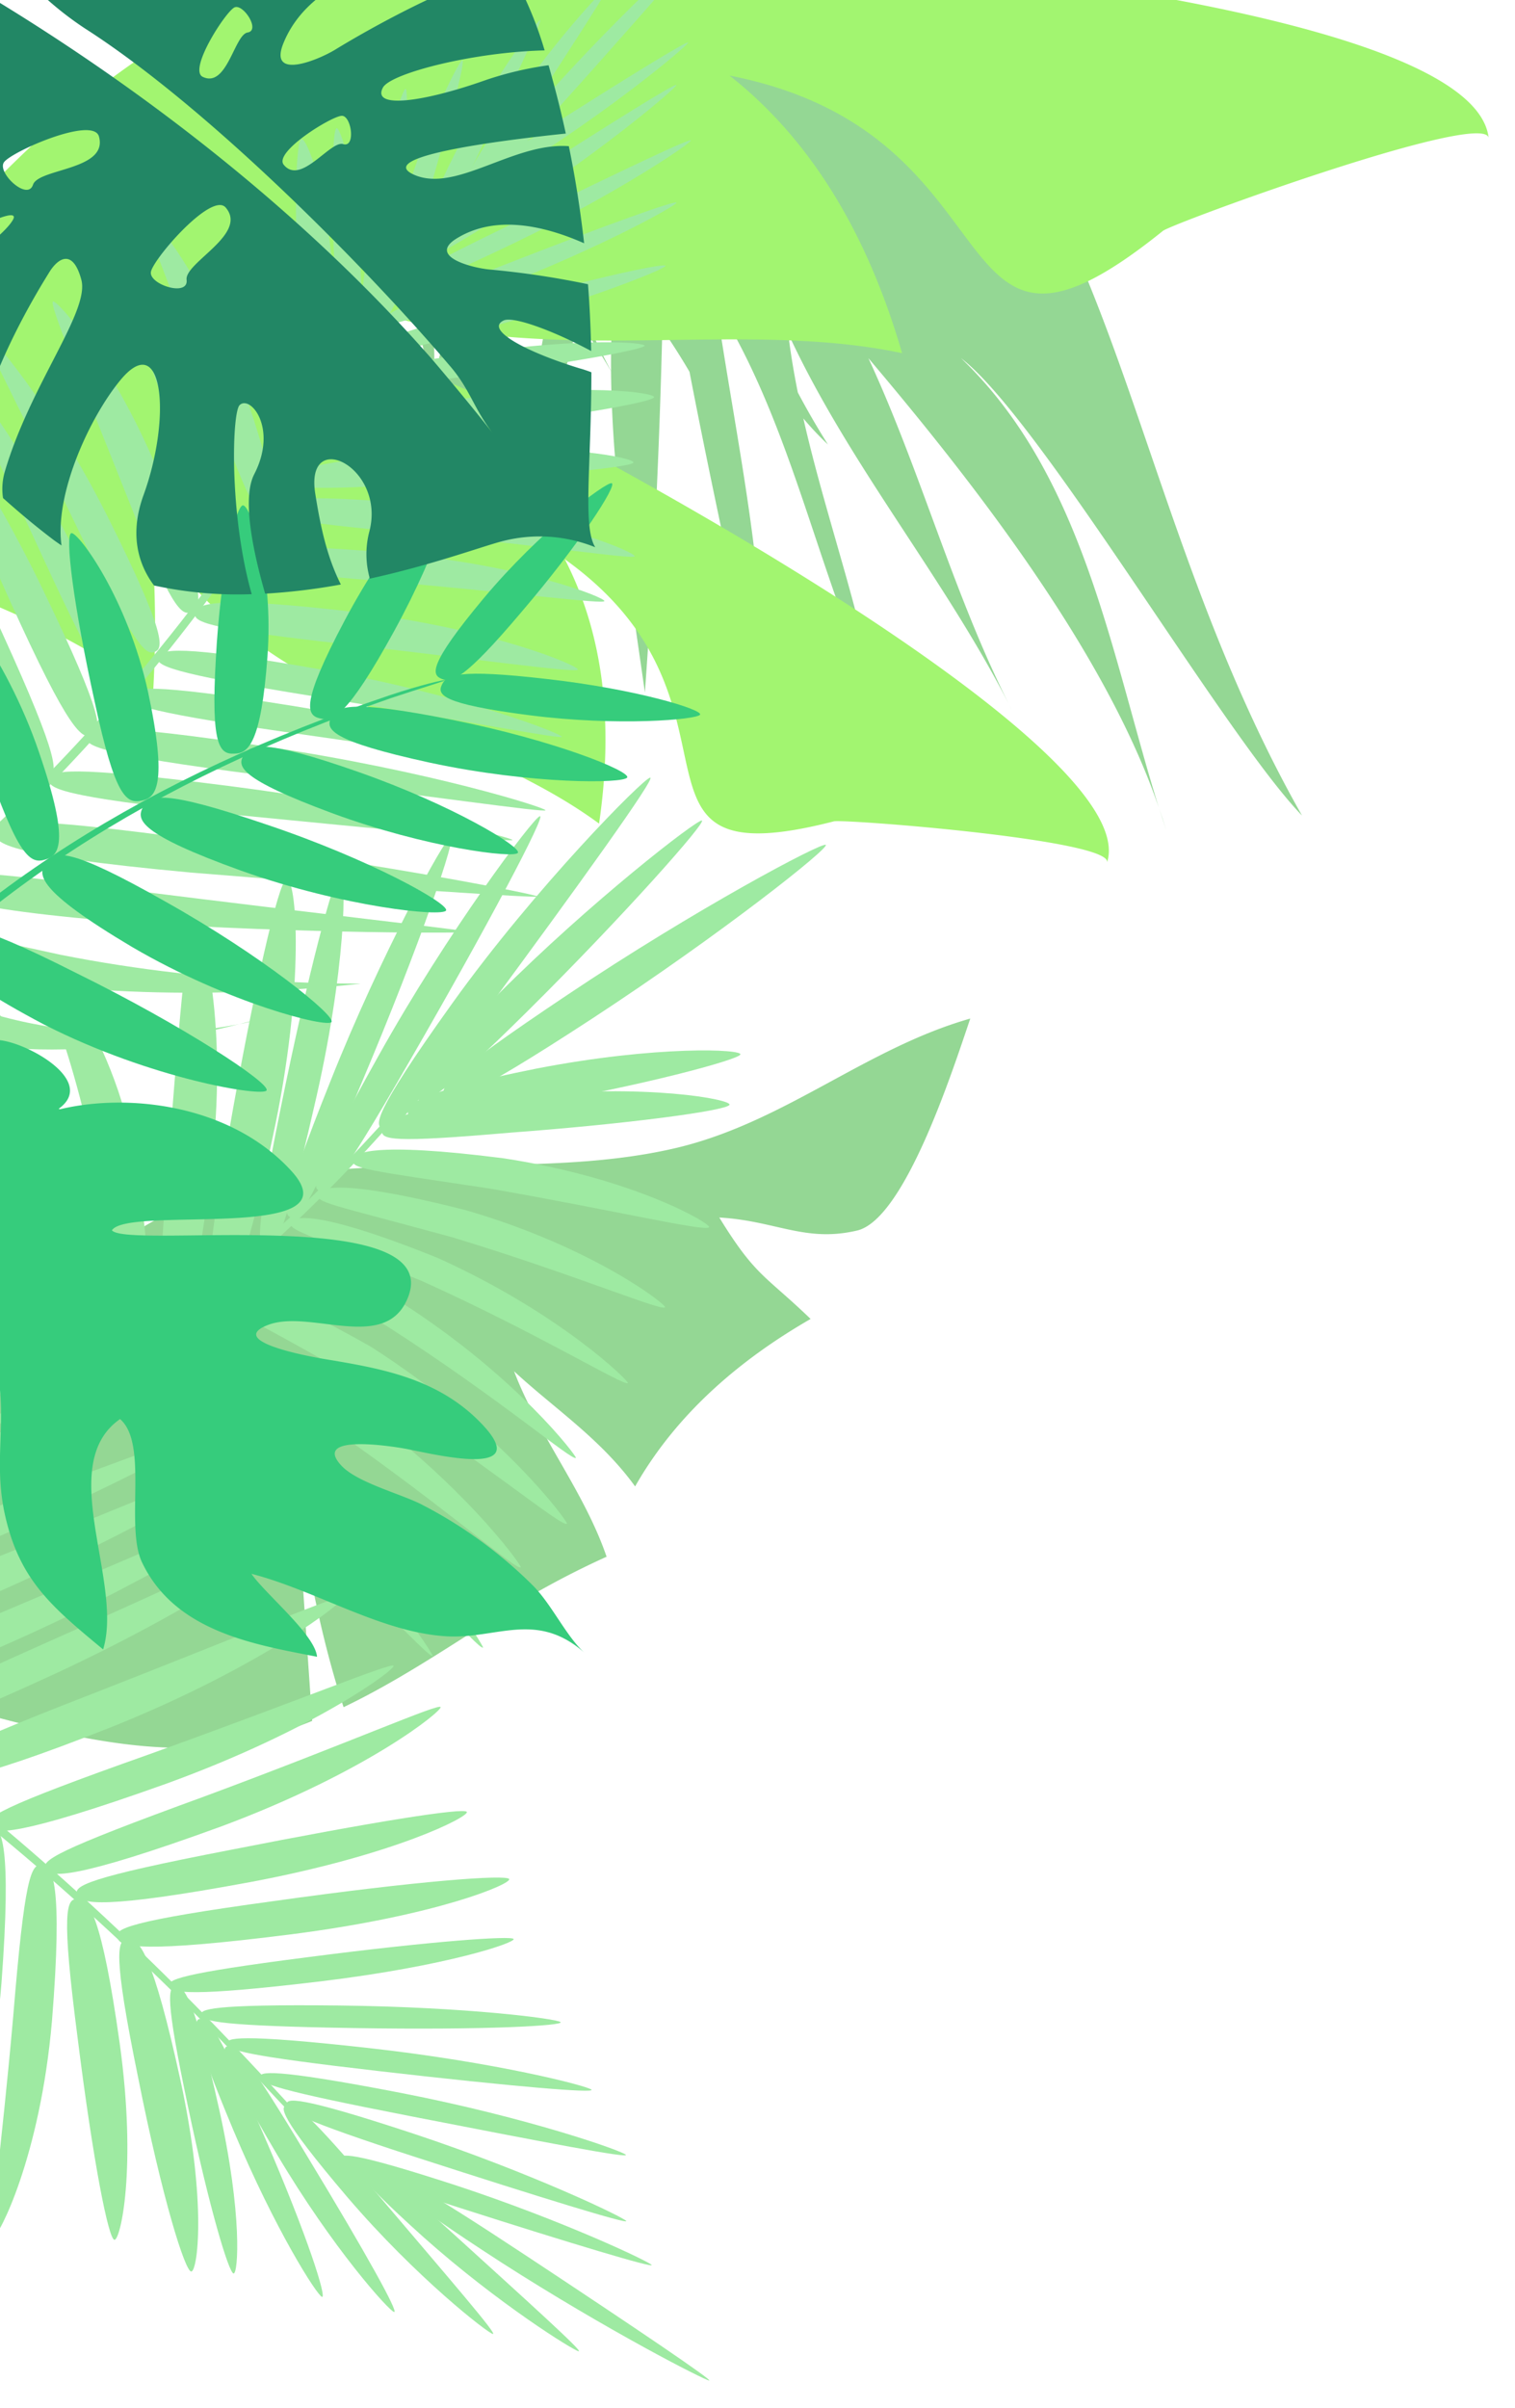 <svg id="1f2bf459-c33f-45b9-8e7b-348441e7260e" data-name="background" xmlns="http://www.w3.org/2000/svg" xmlns:xlink="http://www.w3.org/1999/xlink" viewBox="0 0 390.37 620.02"><defs><style>.\34 98634e9-b5ef-4262-a8a3-ffaa8f65fe88{fill:none;}.\39 a3d0f2b-3386-4626-a158-d7dfba5582ea{clip-path:url(#dd47b1bc-d640-4d1b-8b06-639c14891336);}.\36 cc4fba3-4ff9-4193-86bb-06ec3f71bbfd{fill:#94d794;}.\30 e3b75b6-0e7e-419b-8452-e97ec61e66b8{fill:#9eeaa2;}.\36 fdb4083-4f27-4f28-9861-037e1d974aae{fill:#a2f570;}.\36 734e6ba-9d68-4a33-9fc7-c9d499426d61{fill:#36cc7c;}.f3dd7862-6b4a-4b29-9448-2a8f7e779c85{fill:#228765;}</style><clipPath id="dd47b1bc-d640-4d1b-8b06-639c14891336"><rect class="498634e9-b5ef-4262-a8a3-ffaa8f65fe88" width="390.37" height="620.02"/></clipPath></defs><title>manky</title><g class="9a3d0f2b-3386-4626-a158-d7dfba5582ea"><path class="6cc4fba3-4ff9-4193-86bb-06ec3f71bbfd" d="M173.76,295.71c-37.37,8.63-81-.62-117.18,11.21-29.8,9.74-50.37,33.39-71.8,56.72-11.09,12-58,38.78-56.3,64,44.7.78,95.56,30.76,137.85,20.16a103.34,103.34,0,0,0,14.11-4.67L76,378.67s2.78,31.11,12.53,60.93c13.25-6.33,25.55-14.53,38-22.39a218.24,218.24,0,0,1,29.77-16.35c-5.75-16.81-17.49-31.09-23.84-47.76,10.12,9.4,22.3,17.35,31.19,29.66,11-19.33,27.83-33.12,45.22-43.13-11.76-11.32-14.15-10.87-23.53-26.12,14.56.84,22.15,6.5,35.53,3.35,12.27-2.92,24.59-41.17,29.14-54.58C222.88,270,201.9,289.22,173.76,295.71Z"/><path class="0e3b75b6-0e7e-419b-8452-e97ec61e66b8" d="M87.56,557.1c-.32.09-7-7-15.2-15.55C5.67,469.65-61.54,420.44-136.76,388.38c-9.16-4.25-16.21-8-15.66-8.55s8.61,2.42,17.85,6.62c75.43,32,141.85,81.84,208.2,154.56C81.85,549.68,88,557,87.56,557.1Z"/><path class="0e3b75b6-0e7e-419b-8452-e97ec61e66b8" d="M117.62,562.78c-27.65-9-30.11-8.31-30.09-6.79s2.4,3.41,31.1,12.59,49.78,15.49,49.29,14.67S145.17,571.86,117.62,562.78Z"/><path class="0e3b75b6-0e7e-419b-8452-e97ec61e66b8" d="M106.63,549.45c-30.16-9.95-32.84-9.18-32.76-7.56s2.69,3.7,34,13.82,54,17.1,53.5,16.21S136.69,559.42,106.63,549.45Z"/><path class="0e3b75b6-0e7e-419b-8452-e97ec61e66b8" d="M103.32,538.93c-33.34-6.44-36.73-5.52-36.22-4,.08,1.63,4,3.24,38.72,10s56.18,10.89,55.45,9.94S136.32,545.35,103.32,538.93Z"/><path class="0e3b75b6-0e7e-419b-8452-e97ec61e66b8" d="M94.65,527.33c-33.4-3.7-36.7-2.57-36-1,.25,1.63,4.4,3,39.12,7s55.41,5.71,54.65,4.78S127.73,531,94.65,527.33Z"/><path class="0e3b75b6-0e7e-419b-8452-e97ec61e66b8" d="M87.38,516.42c-33.13-.36-36.3,1-35.37,2.52.44,1.6,4.81,2.73,39.19,3.29s54.06-.64,53.25-1.52S120.2,516.79,87.38,516.42Z"/><path class="0e3b75b6-0e7e-419b-8452-e97ec61e66b8" d="M70.61,489.52c-37.52,5.12-41.72,7.23-40.26,9.57.53,2.29,6.42,3.85,44.69-1,37.72-4.83,56.81-13,56.16-14.23S107.57,484.33,70.61,489.52Z"/><path class="0e3b75b6-0e7e-419b-8452-e97ec61e66b8" d="M79.12,504c-32.74,4.19-36.51,5.84-35.33,7.52.37,1.66,5.46,2.68,38.88-1.32,32.91-4,50.22-10,49.68-10.9S111.31,499.82,79.12,504Z"/><path class="0e3b75b6-0e7e-419b-8452-e97ec61e66b8" d="M59.58,476.31c-37.21,7.17-41.11,9.4-39.53,11.72.71,2.23,6.56,3.63,44.43-3.39,37.34-7,56.47-16.89,55.81-18.07S96.27,469.08,59.58,476.31Z"/><path class="0e3b75b6-0e7e-419b-8452-e97ec61e66b8" d="M23.41,436.31c-39.2,15.17-42.42,18.11-40.54,20.53,1.25,2.31,7.13,3.2,46.1-12.22,38.53-15.49,60.09-32.39,59.6-33.4S62.36,421.1,23.41,436.31Z"/><path class="0e3b75b6-0e7e-419b-8452-e97ec61e66b8" d="M38.4,451.75C-.51,465.52-4.29,468.12-2.67,470.3c.85,2.06,6.73,2.86,45.53-11,38.27-13.89,59-29.39,58.55-30.36S76.92,437.93,38.4,451.75Z"/><path class="0e3b75b6-0e7e-419b-8452-e97ec61e66b8" d="M52.61,462.61c-38.33,13.95-42.4,16.58-40.69,18.76.76,2.07,6.93,2.85,45.17-11.09,37.58-14,56.81-29.69,56.44-30.7C113,438.56,90.42,448.6,52.61,462.61Z"/><path class="0e3b75b6-0e7e-419b-8452-e97ec61e66b8" d="M10.52,423.62c-40.44,18-43.33,21-41.8,23.12,1.17,2,6.38,2.3,46.12-16.05,39.44-18.39,64.24-36.75,64-37.56S51,405.68,10.52,423.62Z"/><path class="0e3b75b6-0e7e-419b-8452-e97ec61e66b8" d="M-.81,415.72c-40.85,17.33-43.45,20.36-42,22.41,1.24,2,6.19,2.29,46.3-15.5,39.94-17.83,66-35.47,65.74-36.23S40.15,398.44-.81,415.72Z"/><path class="0e3b75b6-0e7e-419b-8452-e97ec61e66b8" d="M-24.73,396.84c-46.42,17.51-48.47,20.78-47.17,23.08,1.48,2.3,6,2.68,51.22-15.67s77.66-36.38,77.5-37.1C56.9,366.45,22.2,379.44-24.73,396.84Z"/><path class="0e3b75b6-0e7e-419b-8452-e97ec61e66b8" d="M-10.76,405c-46,18.64-48.54,22-47.14,24.34s6.25,2.7,51.16-16.67S68.7,374,68.56,373.23C68.59,372.45,35.6,386.44-10.76,405Z"/><path class="0e3b75b6-0e7e-419b-8452-e97ec61e66b8" d="M-62,373.36c-52.16,18.46-51.46,22.92-49.84,25.48,2.87,2.89,6.28,2.81,56.4-17.68C-4.67,360.7,37.59,344.35,37.41,344,37.79,343.59-8.3,355.31-62,373.36Z"/><path class="0e3b75b6-0e7e-419b-8452-e97ec61e66b8" d="M-91,361.87c-44.36,19.36-41.59,25.53-39.78,27.48,3.57,3.07,5.8,1.06,48.61-20.75,43.73-21.4,84.75-31.12,84.25-31.19C2.15,337.5-44.75,343.55-91,361.87Z"/><path class="0e3b75b6-0e7e-419b-8452-e97ec61e66b8" d="M-38.36,382.29C-92.3,402-93,406.11-91.25,408.87c2.45,2.85,6.9,3.23,58.72-18.19,52.2-21.52,92.36-41.15,92.31-41.7C60.14,348.39,16.77,362.8-38.36,382.29Z"/><path class="0e3b75b6-0e7e-419b-8452-e97ec61e66b8" d="M109.12,576.07c-19.29-17.34-19.19-19.6-17.31-20,1.94-.58,4.94.92,24.84,19s33.67,30.5,32.47,30.39S128.4,593.24,109.12,576.07Z"/><path class="0e3b75b6-0e7e-419b-8452-e97ec61e66b8" d="M89.5,565.77C71.69,544.85,72,542.27,74.07,542.11c2.1-.46,5.15,1.64,23.61,23.37S128.25,601.17,127,601,107.26,586.51,89.5,565.77Z"/><path class="0e3b75b6-0e7e-419b-8452-e97ec61e66b8" d="M129.23,582.62c-27.59-17.85-28.75-20.39-27.13-21,1.55-.8,5.32.62,33.84,19.46s47.94,32,46.79,31.91S156.67,600.21,129.23,582.62Z"/><path class="0e3b75b6-0e7e-419b-8452-e97ec61e66b8" d="M71.35,554.73C56.69,530,56.85,526.82,58.85,526.94c1.9-.37,4.91,2.63,20.33,28.33,15.46,25.48,23.65,40.35,22.36,40.07S85.85,579.16,71.35,554.73Z"/><path class="0e3b75b6-0e7e-419b-8452-e97ec61e66b8" d="M60.18,548.64c-10.87-25.93-10.43-29-8.4-28.75,1.93-.2,4.68,3.06,16.19,29.9,11.54,26.62,16.25,42,15,41.66S70.93,574.26,60.18,548.64Z"/><path class="0e3b75b6-0e7e-419b-8452-e97ec61e66b8" d="M35.57,534.87c-6.5-31.76-5.52-35.92-2.44-35.47,2.7-.34,6.34,4,13.37,36.29,6.91,31.83,4.36,49.36,2.76,49.23S41.79,566.15,35.57,534.87Z"/><path class="0e3b75b6-0e7e-419b-8452-e97ec61e66b8" d="M48.38,542.16c-5.79-27.36-5.21-31-2.94-30.58,2-.28,4.79,3.59,11,31.42,6.1,27.37,4.92,42.55,3.74,42.43S54,569,48.38,542.16Z"/><path class="0e3b75b6-0e7e-419b-8452-e97ec61e66b8" d="M20,524.77c-4.21-32.34-3-36.25.09-35.7,2.73-.16,6.12,4.13,10.74,37,4.5,32.44.18,50.88-1.35,50.69S24,556.71,20,524.77Z"/><path class="0e3b75b6-0e7e-419b-8452-e97ec61e66b8" d="M-9.51,509.45c2.61-35.88,4.35-39.73,7.27-39.14,2.59,0,5.3,4.46,2.62,40.32-2.83,35.5-12.95,57.1-14.23,57.05S-12.32,545.07-9.51,509.45Z"/><path class="0e3b75b6-0e7e-419b-8452-e97ec61e66b8" d="M3.4,519.26c2.91-35.55,4.56-39.66,7.51-39,2.56,0,5.35,4.65,2.48,40.16C10.34,555.47-.38,576-1.67,576S.3,554.43,3.4,519.26Z"/><path class="0e3b75b6-0e7e-419b-8452-e97ec61e66b8" d="M114.39,272.72c-.32-.24-8.42,8.8-17.5,18.33C26.63,368-31.89,376.46-98,395.65c-7.57,2.32-13.28,4.35-13.17,4.35s7-1.47,14.76-3.6c67.31-17.93,124.47-26.57,194.47-104.24C107.21,282.57,114.79,273,114.39,272.72Z"/><path class="0e3b75b6-0e7e-419b-8452-e97ec61e66b8" d="M136.42,284.57c-28.94,5.17-31.35,4.26-31.32,1.81,0-2.19,2.46-5.07,33.19-11.23,31-6,53.28-5,52.47-3.59S165.24,279.64,136.42,284.57Z"/><path class="0e3b75b6-0e7e-419b-8452-e97ec61e66b8" d="M131.49,291.66c-30.66,2.66-33.34,1.86-33.06-.65.13-2.11,3.19-5.16,35.59-8.76,32.48-3.33,54.75.88,53.94,2.26C187.11,286,161.92,289.4,131.49,291.66Z"/><path class="0e3b75b6-0e7e-419b-8452-e97ec61e66b8" d="M126.4,306.09c-32.46-4.86-36.12-5.16-35.4-7.54.1-1.57,4.61-4.65,38.81-.28,33.74,5.16,53.63,16.94,52.9,17.74C181.74,317.24,158.22,311.65,126.4,306.09Z"/><path class="0e3b75b6-0e7e-419b-8452-e97ec61e66b8" d="M116.6,318.62C84.79,309.94,81.13,309.69,82,307.4c.19-1.35,4.93-4.25,38.29,4.3,32.77,9.56,51.72,24.45,51.07,24.94C170.42,337.69,147.72,328.07,116.6,318.62Z"/><path class="0e3b75b6-0e7e-419b-8452-e97ec61e66b8" d="M108.59,329.81c-31-12.71-34.56-13-33.45-15.15.33-1.14,5.31-3.78,37.63,9.26,31.62,14.22,49.62,32,49,32.22C160.74,357,138.8,343.42,108.59,329.81Z"/><path class="0e3b75b6-0e7e-419b-8452-e97ec61e66b8" d="M90.92,354.57c-34.06-19.63-38.83-20-37.23-22.86.28-1.47,6.85-4.82,41.91,15.1,33.81,21.64,50.94,45.29,50.48,45.53C145,393.62,123.8,375.59,90.92,354.57Z"/><path class="0e3b75b6-0e7e-419b-8452-e97ec61e66b8" d="M99.82,341.56c-30-17.58-34.3-18.11-32.95-20.32.21-1.15,5.95-3.53,36.77,14.32,29.75,19.1,45.12,39.62,44.75,39.84C147.49,376.36,128.82,360.15,99.82,341.56Z"/><path class="0e3b75b6-0e7e-419b-8452-e97ec61e66b8" d="M79.95,364c-33.35-20.41-37.83-20.76-36.13-23.37.44-1.27,6.89-4.29,41.17,16.7,33.12,22.63,49.73,46.15,49.19,46.23C133.07,404.69,112.21,385.82,79.95,364Z"/><path class="0e3b75b6-0e7e-419b-8452-e97ec61e66b8" d="M59,379.26C25.39,355,20.68,354.93,22.48,352.61c.44-.85,7.17-3.49,41.18,21.54,32.81,26.88,48.24,52.41,47.85,52.25C110.61,427.42,91.58,405.2,59,379.26Z"/><path class="0e3b75b6-0e7e-419b-8452-e97ec61e66b8" d="M72.64,374.66c-33.42-26.45-38.4-26.85-36.53-29.29.39-1,7.43-3.49,41.14,23.7,32.4,29.06,47.56,55.28,47.22,55.16C123.54,425.3,104.82,402.77,72.64,374.66Z"/><path class="0e3b75b6-0e7e-419b-8452-e97ec61e66b8" d="M128.39,256c-23.47,23.49-22.7,25.51-21.06,27,2.19,1.08,4.49,1.26,28.69-22.71,24.67-24.45,46.2-48.76,44.82-49C179.57,211,152.11,232.24,128.39,256Z"/><path class="0e3b75b6-0e7e-419b-8452-e97ec61e66b8" d="M116.55,258.34c-21.17,29.54-19.76,31.33-18,32.38,2.5.45,4.41,0,26.84-30.63,23.21-31.45,44-60.28,42.11-59.83C165.86,200.38,138,228.42,116.55,258.34Z"/><path class="0e3b75b6-0e7e-419b-8452-e97ec61e66b8" d="M146.27,256.13c-32.45,21.68-33,24.17-31.61,26,1.78,1.51,4.84,1.75,38-19.89,33.48-21.91,61.24-44,60.11-44.69S178.89,234.28,146.27,256.13Z"/><path class="0e3b75b6-0e7e-419b-8452-e97ec61e66b8" d="M97.39,272.13c-17.78,31.77-16.82,33.56-15.12,34.54,2.16.3,4.2-.28,23.29-33.48,19.76-34.14,35.4-63.74,33.53-63C137.53,210.43,115.3,239.95,97.39,272.13Z"/><path class="0e3b75b6-0e7e-419b-8452-e97ec61e66b8" d="M85.11,278.5c-13,32.52-11.95,34.25-10.15,35,2.12.09,4.1-.81,18.36-35,14.91-35.26,24.7-64.06,22.81-63.06C114.67,215.79,98.21,245.51,85.11,278.5Z"/><path class="0e3b75b6-0e7e-419b-8452-e97ec61e66b8" d="M58.82,292.46c-6.44,36.38-5.35,38.71-2.46,39.56,2.68.3,5.88-.88,13.86-39,8.61-39.39,6.16-67.69,3.54-66.54C71.85,226.7,65.24,255.4,58.82,292.46Z"/><path class="0e3b75b6-0e7e-419b-8452-e97ec61e66b8" d="M72.37,285.14c-6.8,33.47-6,35.91-3.89,36.47,2,.26,4.42-1.39,12.37-36.2,8.41-35.64,8.58-61.18,6.72-60.37C86.17,225.24,79.22,251.27,72.37,285.14Z"/><path class="0e3b75b6-0e7e-419b-8452-e97ec61e66b8" d="M43.15,301.73c-2.89,34.59-1.92,36.7,1,37.32,2.59.14,5.91-1.18,10.17-37.59,4.72-37.62-2.1-63.74-4.51-62.52C48,239.24,45.9,266.49,43.15,301.73Z"/><path class="0e3b75b6-0e7e-419b-8452-e97ec61e66b8" d="M13.39,316.55c6.08,33.57,6.39,35.76,9.49,36.11,2.08,0,5.81-1.78.58-36.86-5.17-36.25-24.88-57.86-26.92-56.73C-4.94,259.19,6.9,282.21,13.39,316.55Z"/><path class="0e3b75b6-0e7e-419b-8452-e97ec61e66b8" d="M25.83,307.27c5.79,35.94,6.25,38.57,9.33,38.92,2.17.13,5.72-2,1-39.56C31.74,267.91,11.67,246,9.39,247.19,7.92,247.29,19.85,270.58,25.83,307.27Z"/><path class="6cc4fba3-4ff9-4193-86bb-06ec3f71bbfd" d="M298.68,208.13q.86,2.77,1.76,5.51C299.9,211.81,299.31,210,298.68,208.13Z"/><path class="6cc4fba3-4ff9-4193-86bb-06ec3f71bbfd" d="M247.62,92.22C268,107.82,315.5,189.41,335.49,210,268.54,92.16,295.74-42.43,103.37-11.36c.34.67.66,1.33,1,2C88.45-14.59,69.24-20,45.87-25.77c8.9,15.71-1.2,33.49-.42,50C45.38,11.54,54,.19,58.83-11.46q-.16,14.21.23,28.39A142.19,142.19,0,0,1,65.91-1.9a18.81,18.81,0,0,1,.91,4.7C56.56,21.23,47,52.18,46.51,68.15c11.86-24.4,23.3-49,37.44-72.53-11.73,29.43-16,60.3-23,90.57,10.73-24.76,14.22-51.48,28-75.36C80,39,85.45,68.6,89.31,96.54c2.64-25.16,4.56-52.2,5.35-77.35,4.54,27.17,10.68,54,16.75,80.9-2.62,12.71-4.21,24.43-4.28,33.23,6.78-16.42,13.45-32.89,20.38-49.26,1.68,4.23,3.5,8.41,5.56,12.49-1-5.46-2.45-10.84-4-16.2q3.42-8,6.93-16c2.19,3,4.4,6,6.59,9-5.94,29.21-9.87,58.88-15.3,88.15,9.37-25.61,14.19-52.71,21.91-78.84,2.91,4.23,5.69,8.53,8.25,12.94.23,27.73,4.91,55.74,8.72,82.72,2.2-30.33,3.76-62.45,4.49-93.59,2.51,3.66,4.86,7.35,7,11,5.84,30.21,12.45,60.28,19,90.34,1.37-36-6.77-71.51-12-106.94l2.34,3.09c17.63,30.34,24,65.71,38.6,97.42-4.57-24.34-13.13-47.77-18.6-71.89a79.38,79.38,0,0,0,6.34,6.72c-2.94-4.67-5.5-9.13-7.77-13.42-1-5-1.86-10.07-2.47-15.18,15.9,34.36,40.8,63.45,57.76,97.22-15-29.2-23.32-61.14-37.1-90.86,26.53,31.3,61.13,75.47,74.84,115.77C286.19,168.1,279.17,122.39,247.62,92.22ZM150.5,39.38l.17.13v0Zm10.87,10.4.63.71c-.08.33-.14.67-.22,1-.24-.33-.49-.66-.74-1ZM106.88,35.1c-.32,2.19-.64,4.38-.95,6.56-.57-3.49-1.12-7-1.62-10.46Q105.65,33.12,106.88,35.1Zm4.91,63.23c.72-17.06-2.08-33.88-4.86-50.63.77-2.66,1.69-5.29,2.68-7.9a180.4,180.4,0,0,1,10.93,25.39C117.08,76.1,114.08,87.53,111.79,98.33ZM122.65,58.7A144.72,144.72,0,0,1,117.89,36c1.34,2.64,2.78,5.22,4.28,7.77q.2,5.53.44,11.05.86-3.68,1.83-7.32c.46.73.93,1.46,1.4,2.19C124.76,52.61,123.69,55.62,122.65,58.7Zm17.41-3.34q1.22-2.68,2.45-5.36,2.1,2.31,4.24,4.7c-.87,3.64-1.72,7.29-2.52,11C142.86,62.21,141.48,58.77,140.06,55.35Zm17.4,40.19c-2.74-5.1-5.15-10.33-7.41-15.61,1.58-5.18,3.28-10.32,5.17-15.4q1.81,2.18,3.6,4.4A214.77,214.77,0,0,0,157.46,95.55Zm16.1-21.87q-1.21-3.1-2.58-6.12c0-2,.06-4.08.08-6.1l.49.62Q172.53,67.89,173.56,73.68Z"/><path class="6fdb4083-4f27-4f28-9861-037e1d974aae" d="M116.43,98.79c16.8,6.16,179.41,91.94,168.79,123.4,2.34-5.9-67.87-11.33-70.36-10.69C154.41,227,197.61,181.24,145.53,144q14.64,28.35,8.83,68.08c-35.05-25.79-87.3-30.19-115.44-75.45a294,294,0,0,1,.24,46.12c-5.05-20.11-109.65-54.36-132.31-51.25a259.05,259.05,0,0,1,58.48-18C20.9,87.31,59.44,77.88,116.43,98.79Z"/><path class="6fdb4083-4f27-4f28-9861-037e1d974aae" d="M132.5-16.29C154.39-18,379.45-4.87,383.59,35.63c-.38-7.77-81.5,21.85-83.95,23.83-59.59,48-34.64-25-111.66-40q30.75,24.2,44.46,71.48c-52.22-11-112.77,10.68-167.18-25.53A360.5,360.5,0,0,1,89,116.72c-15.86-19.87-150-4.94-173.7,10A317.66,317.66,0,0,1-28.63,77C20.06,19.46,58.27-10.66,132.5-16.29Z"/><path class="0e3b75b6-0e7e-419b-8452-e97ec61e66b8" d="M115.83,50.62c-.29,0-4.33,7.38-9.28,16.37C66.64,141.87,21.29,197.89-34.56,241.34c-6.72,5.58-11.79,10.3-11.21,10.61s6.67-3.93,13.47-9.48c56-43.41,100.59-99.81,140-175.3C112.7,58.09,116.2,50.61,115.83,50.62Z"/><path class="0e3b75b6-0e7e-419b-8452-e97ec61e66b8" d="M139.73,39.22C118.6,52.9,116.38,52.83,116.06,51.55s1.25-3.39,23.23-17.4,38.23-24,38-23.16S160.77,25.54,139.73,39.22Z"/><path class="0e3b75b6-0e7e-419b-8452-e97ec61e66b8" d="M133.48,52.81c-23,15-25.45,14.94-25.74,13.56s1.43-3.69,25.36-19.07S174.54,21,174.28,21.92,156.42,37.82,133.48,52.81Z"/><path class="0e3b75b6-0e7e-419b-8452-e97ec61e66b8" d="M133,62.34c-26.47,12.75-29.51,12.73-29.42,11.34-.29-1.38,2.63-3.59,30.18-16.91S178.39,35.26,178,36.21,159.23,49.68,133,62.34Z"/><path class="0e3b75b6-0e7e-419b-8452-e97ec61e66b8" d="M128.35,74c-27.12,10.47-30.13,10.26-29.89,8.82-.15-1.42,3-3.5,31.18-14.51s45.09-17,44.66-16.08S155.2,63.57,128.35,74Z"/><path class="0e3b75b6-0e7e-419b-8452-e97ec61e66b8" d="M124.67,84.69C97,92.31,94.08,91.88,94.52,90.4c0-1.44,3.42-3.35,32.06-11.41s45.37-11.41,44.89-10.49S152,77.14,124.67,84.69Z"/><path class="0e3b75b6-0e7e-419b-8452-e97ec61e66b8" d="M116.59,110.9c-32.52,4-36.5,3.17-35.8.89-.06-2,4.52-4.64,37.61-9,32.63-4.29,50.4-1.68,50.13-.5S148.65,107.08,116.59,110.9Z"/><path class="0e3b75b6-0e7e-419b-8452-e97ec61e66b8" d="M120.5,96.88c-28.31,3.73-31.84,3.18-31.22,1.51-.06-1.47,4-3.45,32.82-7.49,28.4-4,44.22-2.73,44-1.86S148.36,93.29,120.5,96.88Z"/><path class="0e3b75b6-0e7e-419b-8452-e97ec61e66b8" d="M110.28,124.39c-32.72,2.22-36.47,1.22-35.66-1.07.1-2,4.69-4.48,37.92-7,32.79-2.4,51,1.66,50.68,2.78S142.57,122.33,110.28,124.39Z"/><path class="0e3b75b6-0e7e-419b-8452-e97ec61e66b8" d="M88.85,165.85c-36.14-4-39.49-5.77-38.45-8.22.54-2.21,5.26-4.25,41.27,0,35.65,4.44,57.43,13.82,57.24,14.78S124.8,170,88.85,165.85Z"/><path class="0e3b75b6-0e7e-419b-8452-e97ec61e66b8" d="M98,149.62c-35.59-2.92-39.34-4.26-38.46-6.44.25-1.91,5-3.88,40.51-.87,35.08,3.17,55.81,11.56,55.69,12.46S133.26,152.67,98,149.62Z"/><path class="0e3b75b6-0e7e-419b-8452-e97ec61e66b8" d="M107.48,137.4c-35.15-3.2-39.13-4.51-38.19-6.7.17-1.9,5.17-3.92,40.24-.7,34.52,3.38,54.09,12.28,54,13.22S142.2,140.76,107.48,137.4Z"/><path class="0e3b75b6-0e7e-419b-8452-e97ec61e66b8" d="M80.88,179.31c-37.8-6.09-40.9-8-40.08-10.11.53-2,4.83-3.34,42.13,3.24,37.06,6.67,61.86,16.55,61.84,17.28S118.67,185.38,80.88,179.31Z"/><path class="0e3b75b6-0e7e-419b-8452-e97ec61e66b8" d="M73.14,188.43C35.14,183,32.29,181,33.08,179c.59-2,4.67-3.28,42.16,2.74s63,15.09,63,15.78S111.23,193.83,73.14,188.43Z"/><path class="0e3b75b6-0e7e-419b-8452-e97ec61e66b8" d="M57.3,209.5c-42.7-4.39-45.14-6.68-44.56-8.89.73-2.25,4.4-3.56,46.31,1.79s73,13.28,73,13.91C132.3,216.89,100.4,213.69,57.3,209.5Z"/><path class="0e3b75b6-0e7e-419b-8452-e97ec61e66b8" d="M67.18,199.59c-42.62-5.43-45.47-7.67-44.82-9.95S27,186,68.85,192.27s71.65,15.67,71.71,16.37S110.07,204.87,67.18,199.59Z"/><path class="0e3b75b6-0e7e-419b-8452-e97ec61e66b8" d="M31.28,237.39c-47.71-3.92-48.12-7.81-47.32-10.31,1.76-3,4.63-3.74,51.09,2.33,47,5.89,86,10.23,85.92,10.59C121.37,240.24,80.22,240.62,31.28,237.39Z"/><path class="0e3b75b6-0e7e-419b-8452-e97ec61e66b8" d="M9.58,253.41c-41.39-6.39-40.44-12.17-39.35-14.2,2.31-3.36,4.62-2.17,45.25,6.62,41.31,8.25,77.78,7.31,77.38,7.48C92.9,253.21,52.33,258.51,9.58,253.41Z"/><path class="0e3b75b6-0e7e-419b-8452-e97ec61e66b8" d="M-10.49,268.09c-35.08-9.34-32.91-17.81-31.62-19.15,2.73-3.83,4.44,0,39.4,11.91,35.77,10.74,69.59,1.83,68.81,1.81C65.77,262.22,26,275.27-10.49,268.09Z"/><path class="0e3b75b6-0e7e-419b-8452-e97ec61e66b8" d="M49.11,224.68C-.37,220.1-1.82,216.83-1,214.14c1.42-2.93,5.05-4.23,53.14,2.24,48.42,6.47,86.36,14,86.44,14.49C139,231.28,99.54,228.82,49.11,224.68Z"/><path class="0e3b75b6-0e7e-419b-8452-e97ec61e66b8" d="M129.68,30C117.37,48.76,118,50.62,119.61,50.52c1.76.06,3.93-1.86,16.58-21.42s21.43-33,20.45-32.59S142,11.36,129.68,30Z"/><path class="0e3b75b6-0e7e-419b-8452-e97ec61e66b8" d="M115.54,42.94c-10.27,21.44-9.44,23.52-7.68,23.2,1.86-.08,3.94-2.51,14.59-24.77S140.14,4.77,139.1,5.22,125.82,21.66,115.54,42.94Z"/><path class="0e3b75b6-0e7e-419b-8452-e97ec61e66b8" d="M145.05,20.06c-19.14,21-19.55,23.41-18.06,23.55,1.47.33,4.31-1.69,24-23.76s33-37.39,32.1-37S164.13-.71,145.05,20.06Z"/><path class="0e3b75b6-0e7e-419b-8452-e97ec61e66b8" d="M102.79,56.19c-6.79,24-6,26.55-4.31,26,1.67-.11,3.53-3.29,10.75-28.19,7.31-24.73,10.87-39,9.85-38.46S109.53,32.55,102.79,56.19Z"/><path class="0e3b75b6-0e7e-419b-8452-e97ec61e66b8" d="M94.8,63.75c-3.37,24.1-2.31,26.59-.67,25.91,1.66-.26,3.24-3.59,6.94-28.59,3.77-24.82,4.32-38.72,3.36-38.17S98.13,39.94,94.8,63.75Z"/><path class="0e3b75b6-0e7e-419b-8452-e97ec61e66b8" d="M77.25,80.7c1.58,28,3.32,31.27,5.79,30.21,2.34-.31,4.42-4.72,3.17-33.32C85,49.45,79,35.34,77.65,35.81S75.54,53.16,77.25,80.7Z"/><path class="0e3b75b6-0e7e-419b-8452-e97ec61e66b8" d="M86.36,71.78c1.2,24.17,2.5,27.11,4.29,26.24,1.7-.2,3.22-4.06,2.29-28.72C92,45,87.65,32.6,86.7,33S85.08,48.07,86.36,71.78Z"/><path class="0e3b75b6-0e7e-419b-8452-e97ec61e66b8" d="M66.62,91.93c3.62,28,5.53,31,8,29.85,2.32-.47,4.21-4.81.81-33.32C72,60.32,64.3,45.85,63.07,46.35S62.88,64.33,66.62,91.93Z"/><path class="0e3b75b6-0e7e-419b-8452-e97ec61e66b8" d="M32.41,127c11.62,29.52,14.34,31.84,17,30.53,2.47-.91,3.84-5.1-8-34.54C29.52,93.8,14.79,77.22,13.66,77.64S20.73,97.62,32.41,127Z"/><path class="0e3b75b6-0e7e-419b-8452-e97ec61e66b8" d="M45.15,111.93c10.11,29.44,12.41,32.28,14.73,31.14,2.16-.6,3.45-4.9-6.72-34.31C42.95,79.69,29.71,63.85,28.65,64.17S34.94,82.75,45.15,111.93Z"/><path class="0e3b75b6-0e7e-419b-8452-e97ec61e66b8" d="M53.79,100.87c10.29,29.1,12.58,32.17,14.9,31,2.15-.53,3.45-5.07-6.8-34.15C51.59,69,38.09,54.25,37,54.55S43.42,72.13,53.79,100.87Z"/><path class="0e3b75b6-0e7e-419b-8452-e97ec61e66b8" d="M20.21,136.54c14.6,30.28,17.46,32.35,19.72,31.28,2.19-.85,2.91-4.55-12-34.38S-3.45,85-4.37,85.25,5.64,106.21,20.21,136.54Z"/><path class="0e3b75b6-0e7e-419b-8452-e97ec61e66b8" d="M12.87,147.47c14.09,30.3,17,32.07,19.21,31.06s2.9-4.35-11.62-34.21S-9.74,94.89-10.63,95.14-1.16,117,12.87,147.47Z"/><path class="0e3b75b6-0e7e-419b-8452-e97ec61e66b8" d="M-7.6,166.07c14.3,33.92,17.49,35.16,20,34.29,2.51-1.11,3.35-4.08-11.77-37.24C-14.48,129.74-30.71,105.86-31.58,106-32.4,106-21.8,131.65-7.6,166.07Z"/><path class="0e3b75b6-0e7e-419b-8452-e97ec61e66b8" d="M2.63,154.86c15.31,33.87,18.54,35.5,21.11,34.57s3.36-4.33-12.63-37.48-33.4-56-34.33-55.78C-24.12,96.15-12.6,120.65,2.63,154.86Z"/><path class="6734e6ba-9d68-4a33-9fc7-c9d499426d61" d="M114.8,175.14c0,.19-6.43,2.08-14.05,4.62C39.07,201.15-7.75,231-44.8,275.39c-4.61,5.51-8.61,9.89-9.1,9.38s2.77-5.71,7.41-11.21C-9,229.43,38.38,200,100.5,179,108.17,176.43,114.77,174.9,114.8,175.14Z"/><path class="6734e6ba-9d68-4a33-9fc7-c9d499426d61" d="M124.58,154.12c-14.48,17.35-13.29,19.69-10.76,20.7s5.66.39,20.58-17.27c15.11-17.66,24.72-32.75,23.22-33.12S139.06,136.81,124.58,154.12Z"/><path class="6734e6ba-9d68-4a33-9fc7-c9d499426d61" d="M88.79,159.82c-11.48,21.64-9.73,24.36-6.36,25.17s7-.41,19.1-22.43,16.87-39.74,14.9-40S100.16,138.32,88.79,159.82Z"/><path class="6734e6ba-9d68-4a33-9fc7-c9d499426d61" d="M55.62,169.56c-1.32,22.48,1,24.7,4.72,24.5,3.51,0,6.91-2.34,8.57-24.93,1.65-22.43-4.41-39-6.3-39S56.81,147.27,55.62,169.56Z"/><path class="6734e6ba-9d68-4a33-9fc7-c9d499426d61" d="M24.38,180.6C29.6,205.1,32.5,207,36.44,206.17c3.66-.64,6.89-3.78,1.69-28.07-5.3-24.08-17.9-41-19.71-40.82S19,156.3,24.38,180.6Z"/><path class="6734e6ba-9d68-4a33-9fc7-c9d499426d61" d="M-4.08,195.07c8.75,25.85,11.93,27.51,15.82,26.24,3.62-1.05,6.5-4.58-2.5-29.92C.12,166.26-15.29,148.65-17,148.94S-12.94,169.34-4.08,195.07Z"/><path class="6734e6ba-9d68-4a33-9fc7-c9d499426d61" d="M110.82,196.4c-26.12-5.67-26.93-8.71-25.51-11.62s4.68-4.72,31.17.57,46,13.25,45.13,14.85S137,202,110.82,196.4Z"/><path class="6734e6ba-9d68-4a33-9fc7-c9d499426d61" d="M85.57,209.39c-24.12-8.94-24.49-12.13-22.78-14.91s5.08-4.28,29.47,4.27,42.06,19.31,41.19,20.84S109.75,218.29,85.57,209.39Z"/><path class="6734e6ba-9d68-4a33-9fc7-c9d499426d61" d="M62.1,224.19C35.58,214.64,35.16,211,36.81,207.9c1.79-3.23,5.08-4.71,31.86,4.42,26.82,9,47.12,20.42,46.27,22.13S88.72,233.64,62.1,224.19Z"/><path class="6734e6ba-9d68-4a33-9fc7-c9d499426d61" d="M34.05,243.86c-24.65-14.64-24.4-18.71-22.24-21.7,2.33-3.15,5.85-4.15,30.8,10,25,14,43.87,29.39,42.81,31S58.82,258.35,34.05,243.86Z"/><path class="6734e6ba-9d68-4a33-9fc7-c9d499426d61" d="M11.42,263.85C-16,249.43-15.77,244.61-13.83,241.23c2.27-3.7,5.6-4.74,33.31,9.24,27.85,13.69,50.23,28.47,49.21,30.32C67.71,282.48,39.11,277.95,11.42,263.85Z"/><path class="6734e6ba-9d68-4a33-9fc7-c9d499426d61" d="M-10.12,292C-39.91,274.43-39,268.36-36.78,264.55c2.75-4.35,6.07-5.12,36.19,12.06,30.41,16.81,56,33.1,54.78,35.1C53,313.47,20.11,309-10.12,292Z"/><path class="6734e6ba-9d68-4a33-9fc7-c9d499426d61" d="M140.85,174.84c-23.14-2.67-25.84-1-27,1.51s-.24,4.89,22.54,7.82,43.31,1.13,44-.15S164.06,177.44,140.85,174.84Z"/><path class="f3dd7862-6b4a-4b29-9448-2a8f7e779c85" d="M98.66,22.56c1.94-3.65,23.12-9.14,41.66-9.58,0-.14-.07-.27-.11-.41a95.8,95.8,0,0,0-8.95-20.72C113.2-3.4,90,10.56,86.56,12.67,82.11,15.44,69.14,20.8,73,11.2c8.23-20.45,38.77-23.94,55.13-24.3C114.78-32.57,95.84-41.58,77.65-45.42,66.21-35.4,61.08-16.33,49-13.51,36.82-10.65,59.32-32.91,73.56-46.2c-19.45-3.32-37.46-1.15-46-.1C9.73-44.11,11.26-8,11.77-.5A84.2,84.2,0,0,0,21.91,7.34c32.17,20.59,73.3,62.51,93.77,86.6,5.42,6.17,6.18,10.9,11.24,17.55l.26.34a3.48,3.48,0,0,0-.26-.34c-1.21-1.55-7-8.89-15.78-19.2C70.53,46.09,21.61,13.31-8.74-4.48-27.34-6.43-46.14.05-50.68,26.36a58.86,58.86,0,0,0-.69,10c8.71-3.39,27.2-6.09,34.17-8.6,9-3.27,10.35,9,3.38,10.55-5.5,1.2-26.63,5.66-36.63,9.22,2,11.7,6.92,23.85,13.84,35.74,4.89-12.17,43.51-33,39.95-26.68S-23.78,77.36-33.59,88.21A190.78,190.78,0,0,0-6.83,121.15c.28-20.71,17.73-48.09,19.5-51,2.23-3.66,6.09-6.27,8.29,1.89s-13.13,27-19.71,49.38a15.77,15.77,0,0,0-.47,6.83c4.16,3.72,8.44,7.3,12.83,10.63.73.56,1.49,1.06,2.24,1.58-1.85-13.37,7.4-33.28,15.29-42.72C42,84.8,44.29,107.31,37,127.45c-3.94,10.79-.93,18.49,2.69,23.31A100.36,100.36,0,0,0,64.86,153c-5.86-20.67-5.08-46.76-3.12-48.68,2.74-2.68,9.89,5.9,3.78,17.77-3.14,6.08-.5,19.3,2.8,30.78a159.7,159.7,0,0,0,19.51-2.36c-3.67-7.26-5.3-15.19-6.6-23.41-2.71-17.22,18.46-6.76,13.88,10A22.93,22.93,0,0,0,95.3,149c15.91-3.49,28.67-8.19,33.9-9.58a38.33,38.33,0,0,1,24.18,1.5c-3.3-5.27-1-21.14-1-45.06-1-.38-2-.73-3-1-14-4.28-24.5-10-19.6-12.34,2.32-1.12,12.25,2.35,22.55,7.87-.1-5.37-.36-11.14-.82-17.2a221.92,221.92,0,0,0-25.16-3.77c-4.5-.37-16.27-3.33-8.71-8,9.77-6.06,22.09-3.53,32.87,1.22-.89-7.87-2.13-16.2-3.94-25-14.18-1.06-29,12.05-39.78,7.4-11.14-4.82,23.89-9.08,39-10.65q-1.85-8.54-4.44-17.59a88,88,0,0,0-16.05,3.77C109.33,26.25,95.69,28.16,98.66,22.56ZM8.5,47.58C7.08,51.83-.75,44.51,1,41.82s23-12.05,24.5-6.67C27.92,43.86,9.9,43.32,8.5,47.58ZM48.08,72.06c.53,4.46-9.65,1.23-9.2-2S54.54,49.23,58.16,53.45C64,60.29,47.54,67.61,48.08,72.06ZM52.26,19.8C48.4,18,58.19,2.91,60.43,1.9s6.76,5.93,3.37,6.47S58.5,22.75,52.26,19.8ZM88.42,37.11c-3.28-1-10.91,10.7-15.3,5.33-2.72-3.31,12.54-12.68,15-12.62S91.7,38.1,88.42,37.11Z"/><path class="6734e6ba-9d68-4a33-9fc7-c9d499426d61" d="M1.26,390c-2.78-12.51.08-22.44-1.5-34.2-19.6-.69-8.23,46.45-32.34,12.36-5.71-8.07-41.14-44.42-38.46-49.54a21.43,21.43,0,0,0-4.65-.24c7.63-4,11.07-14.83,16.82-21,7.89-8.44,15.56-14.14,24.94-20.23,9.91-6.43,20.8-11.09,34.26-9.25,7.7,1.05,25,11,14.31,17.94,17.69-4.54,44.55-1.66,60.39,15.63,17.08,18.64-42,8.85-46.19,15.33,3.79,4.9,85.46-6.85,76.36,17.09-5.62,14.77-25.31,3-36.26,7.33-10.79,4.26,11.45,8.19,14.64,8.73,14.12,2.36,29.36,4.78,40.75,16.91C137.89,381.29,110,374,104.17,373c-2.62-.47-24.14-4-16.14,4.47,4.16,4.4,15.68,7.31,20.88,10.08a115.26,115.26,0,0,1,28.51,20.83c4.8,4.87,8.59,13.15,13.24,17.25-12.46-11-22.67-3.53-35.62-4.28-16.85-1-33.54-11.78-50.25-16.09,3.49,5.11,16.44,15.71,16.9,21.36-15.86-3.12-36.55-6.33-45.1-24.32-4.4-9.25,1.71-30.57-5.66-36.89-16.79,11.74.95,41.94-4.36,59.32C13.39,413.8,5,406.91,1.26,390"/></g></svg>